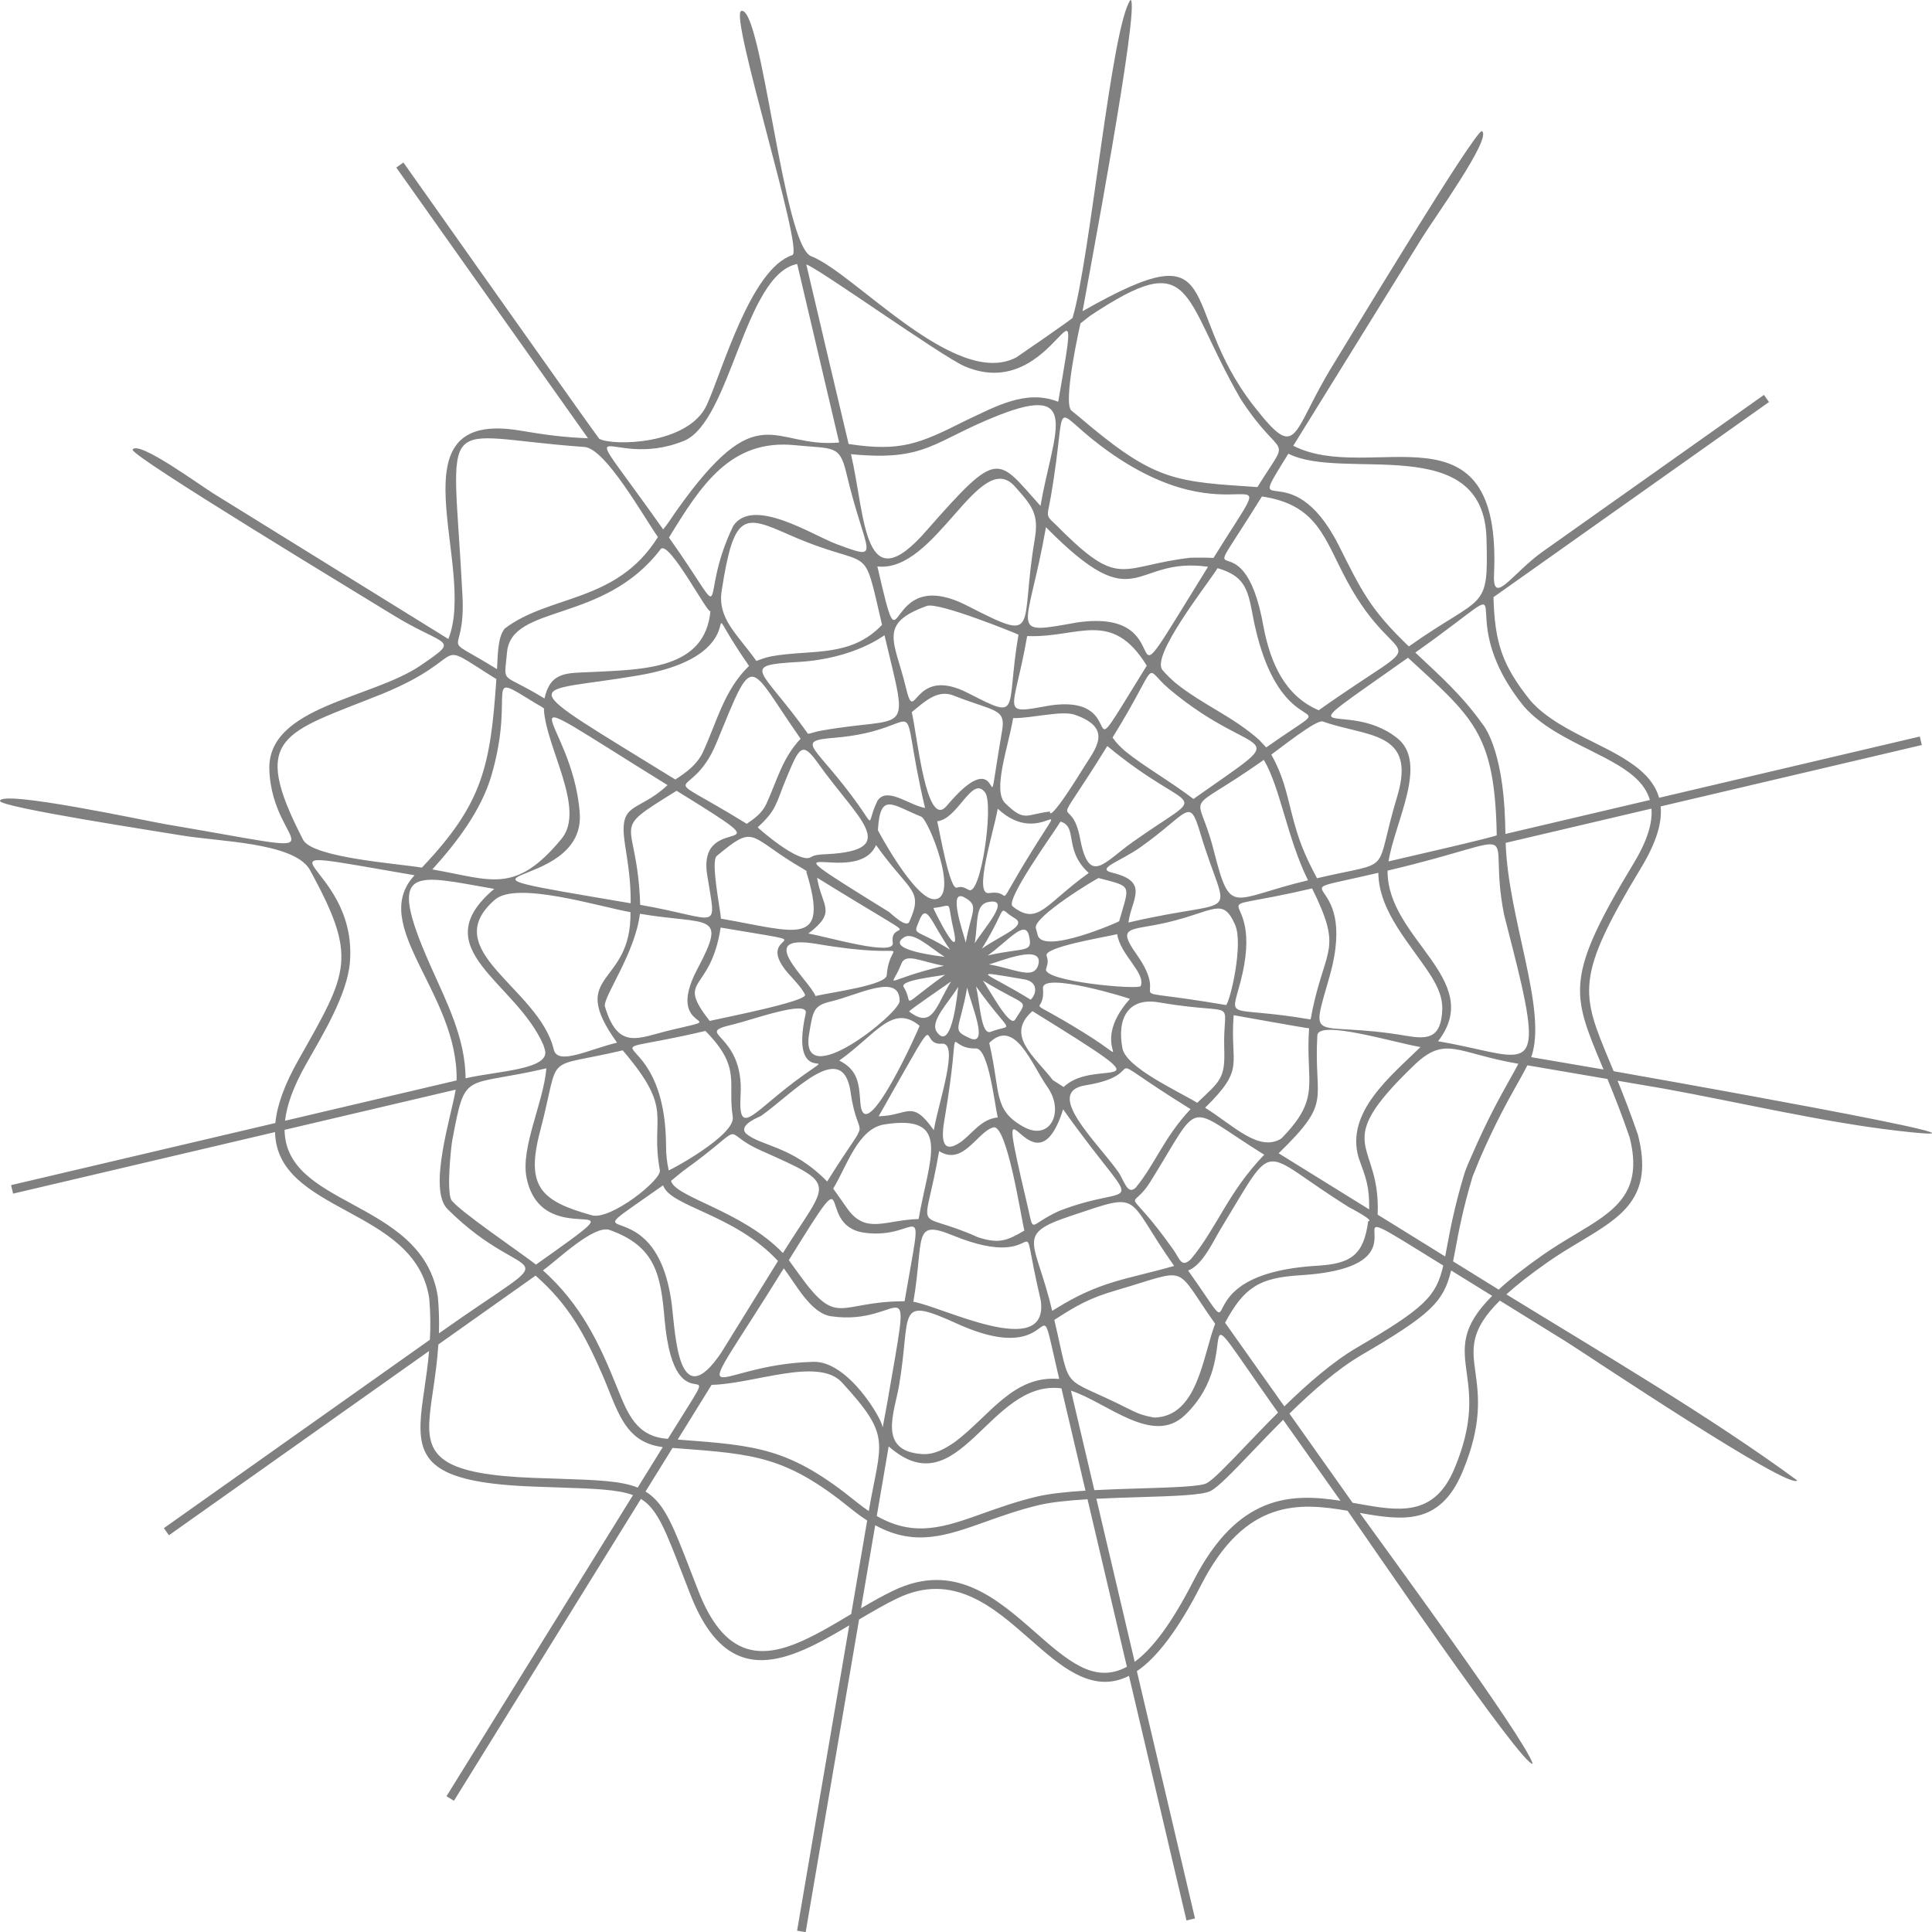 <?xml version="1.0" encoding="UTF-8"?>
<!DOCTYPE svg PUBLIC "-//W3C//DTD SVG 1.1//EN" "http://www.w3.org/Graphics/SVG/1.1/DTD/svg11.dtd">
<!-- Creator: CorelDRAW 2018 (64-Bit) -->
<svg xmlns="http://www.w3.org/2000/svg" xml:space="preserve" width="2.441in" height="2.441in" version="1.1" style="shape-rendering:geometricPrecision; text-rendering:geometricPrecision; image-rendering:optimizeQuality; fill-rule:evenodd; clip-rule:evenodd"
viewBox="0 0 24410 24410"
 xmlns:xlink="http://www.w3.org/1999/xlink">
 <defs>
  <style type="text/css">
   <![CDATA[
    .fil0 {fill:gray;fill-rule:nonzero}
   ]]>
  </style>
 </defs>
 <g id="Layer_x0020_1">
  <path class="fil0" d="M16340 5631.9c982.6,502.4 2639.7,-623.7 2536.4,1627 -18.8,408.7 236.5,-21.4 615.6,-289.9 931.7,-659.8 1863.3,-1319.7 2795,-1979.5l63.7 90.1c-1160.4,821.8 -2320.9,1643.7 -3481.3,2465.5 16.7,571.7 106.4,857.4 468.5,1308.8 200.4,226.1 500.1,375.9 785.2,518.3 132.2,66.1 261.6,130.7 377.7,200.9 223.7,135.2 399.8,289.3 460.9,506.8l3294.3 -774.2 25.3 107.5 -3299.4 775.4c19.2,199.6 -49.4,448.1 -245.2,771.9 -841.9,1392.5 -760.9,1586.4 -397,2458.1l48.2 115.6c1.9,0.4 5596.4,985 3587.7,752.8 -947.4,-109.6 -2006.6,-361.1 -2960.3,-533.9l-578 -98.7c78.6,192.6 165.6,415.6 256.9,682l1.3 4.4c201.4,788.3 -201.7,1029.6 -734.4,1348.4 -129,77.2 -266.2,159.3 -404.9,256.5 -221.2,155.1 -392.1,289.1 -523.5,408.4 1179.1,725.1 2575.3,1542.4 3674.4,2350.6 -88.9,133.1 -2632.8,-1571.7 -2910.9,-1747.9 -282.2,-174.7 -564.3,-349.5 -846.4,-524.3 -380.5,376.1 -349.8,602.6 -308.4,905.6 40.2,294.8 89.6,657.5 -166,1264.2 -284.3,674.8 -756.1,608.2 -1295.2,512.6 357,498.5 2071.7,2828.8 2185.2,3168.1 -108.6,70.6 -2177.1,-2965.8 -2339.6,-3195.2 -609.1,-104.2 -1290.5,-154.7 -1849.1,935.9 -300.4,586.6 -566.4,923.7 -812.7,1090.9l734.2 3124.1 -107.5 25.3 -726.3 -3090.4c-235.4,119.4 -453.8,87.2 -669.1,-23.1 -196.7,-100.7 -386.7,-267.6 -584.7,-441.8 -461.6,-405.6 -970.1,-852.4 -1674.6,-513.7 -156.8,75.4 -319.2,170.2 -481.9,267l-674.8 3950.2 -108.5 -18.4 659 -3857.8c-217.7,129.3 -434.6,254.5 -646.5,337.6 -529.8,208 -1013.7,155.8 -1357.9,-720.9l-106.2 -273.1c-204.8,-529.4 -307.6,-794.9 -497.1,-925.6 -8,-5.5 -16,-10.7 -24.3,-15.7l-2362.6 3814.3 -93.9 -58.1 2356.3 -3804.1c-193.5,-72.2 -481.7,-81.7 -964.8,-97.7l-295.7 -10.4c-1222.5,-45.7 -1442.5,-299.8 -1423.5,-807.6 4.8,-129 25.5,-269.8 48.6,-427.7 21.1,-144.5 44.4,-303.7 59.3,-477.6l-3287.2 2328.1 -63.7 -90.1 3360.9 -2380.2c8.7,-162.5 8.3,-337 -8.5,-523.6 -88.5,-583.6 -577,-849.5 -1035.4,-1098.9 -465.4,-253.2 -901.3,-490.6 -912.6,-1001.3l-3309.6 777.8 -25.3 -107.5 3339.1 -784.8c20.4,-217.8 111.5,-481.3 297.8,-808.7 625.8,-1107.6 747,-1277.2 133.1,-2398.9 -211.4,-339.9 -1152.4,-346.7 -1622.3,-427 -266.9,-45.6 -2302,-356.1 -2288.5,-435.6 23.8,-140.2 1858,255.1 2080.8,292.8 2463.1,417.3 1360.4,362.2 1323,-685.2 -28.6,-803.2 1298,-896.7 1913.9,-1320.3 513.1,-352.8 320.7,-218.8 -368.3,-645.9 -317.7,-196.9 -3316.9,-2009 -3273.6,-2079.6 73.9,-120.4 841,443 1023.4,556 988.7,612.5 1977.3,1224.9 2966.2,1836.9 368.8,-913.9 -760.7,-2916.7 910.9,-2632.3 295.9,50.4 552.8,85.8 853.3,96 -807.1,-1140.2 -1614.6,-2280.1 -2422,-3420.1l90.1 -63.7c215.9,304.9 2459.6,3483.3 2474.7,3491.3 176.1,93.5 1127.6,75.1 1358.1,-427.6 196.3,-428.1 553.4,-1719.3 1081.1,-1893.9 150.6,-49.8 -803.5,-3047.8 -644.8,-3085.2 262.3,-61.7 526.8,2962.2 883.3,3099.8 549.3,212.1 1825.4,1682.9 2592.2,1277.4 3.1,-1.6 695.7,-476.8 709.9,-499.3 225.8,-757.2 489,-3684 732.2,-4018.1 130,36.3 -558.4,3656 -605.9,3934.3 1862,-1057.9 1178.4,-63.8 2163,1197 569.6,729.3 463.9,350 1003.2,-521.2 179,-289 1809.7,-2993 1879.6,-2950.1 131.5,81 -601.5,1096.9 -756.8,1347.5 -542.3,875.4 -1084.6,1750.9 -1626.7,2626.5zm-3160.4 6907.2c1.7,300 -274.7,19.1 513.3,507.4 764.7,473.8 6.9,219 582.9,-425.8 4.2,-4.7 -1099.8,-347 -1098.1,-138.4 0.1,18.5 1.3,38.2 1.9,56.7zm259.4 1194.9c411.1,-400.9 1454.8,184.4 -394.8,-958.9 -345.1,303 21.9,567.2 258.3,871.9l136.6 87zm-501.7 505.9c332.9,180.3 516.9,-195.2 295.6,-507.7 -197,-278.1 -408.3,-878 -734.3,-555.2 147.4,627.8 43.1,847 438.7,1062.9zm-796.3 187.7c159.5,-120.4 255,-286.5 465.1,-309.3 -40.1,-171.1 -116.8,-876.7 -275.8,-871.7 -423.5,13.5 -157.7,-507.4 -399.7,913.7 -32.7,192.1 -45.7,445.6 210.4,267.2zm-1039.5 -324.2c372.8,-5.7 415.3,-225.4 696.6,176.3 61.9,-360.9 328,-1113.1 100.6,-1093.1 -311.9,27.4 41.2,-560.6 -690.9,729.4l-106.4 187.4zm-231 -171.4c46.9,619.4 753.5,-967 748.3,-971.3 -342.4,-283.9 -550.7,109.3 -1014.8,438.8 237.8,122.1 248.4,287.5 266.5,532.6zm496.1 -1282.9c2.9,-364.4 -527.7,-76.7 -859.8,1.7 -229.7,54.2 -233.9,113.1 -284.3,413.6 -127.7,762 1137.3,-255.6 1144.1,-415.2zm-162.9 -330.3c40.7,-511.7 428.5,-168.8 -882.7,-392.4 -808.2,-137.8 -102.2,448 -17.3,657.8 203.1,-47.4 902.6,-138.8 900,-265.3zm76.2 -408.2c-52.8,-343.6 587.6,133.8 -956,-820.6 57.3,366.5 259.7,423.3 -110.5,704.8 247.9,43.1 1096.6,295.4 1066.5,115.8zm208.2 -263.5c185.1,-410.1 9.6,-367.1 -419.9,-970.1 -248.8,572.9 -1658.8,-283.8 165.3,846.1 15.5,9.6 215.8,209.3 254.6,124zm321.1 -285.4c316.7,-19.6 -76.5,-1006.5 -170.2,-1043.9 -364.6,-145.8 -518.3,-321.4 -547,171.2 -0.3,4.6 470,885 717.2,872.7zm430.6 -117.9c154.3,84.8 317.4,-1079.8 207.4,-1229.6 -166.3,-226.5 -340.2,335.4 -606,362.1 35,150.1 158.8,869.1 248.5,838.6 60.3,-20.5 97.7,0.6 150,28.9zm260.2 39.5c337.3,-50 16,311.1 540,-533.7 517,-833.4 123,-9.8 -434,-531.8 -51.5,294.9 -314.5,1102.6 -106,1065.4zm293.5 167.8c322.5,254.1 412.9,-29.7 962.3,-421.4 -323,-295.8 -131.3,-582.3 -356.5,-649 -106.9,172 -700.3,990.5 -605.8,1070.4zm317.1 361.7c63,256.9 1027.4,-166 1029.3,-172.8 133.3,-469.4 172.9,-433.1 -259,-545.9 -12.1,-3.2 -835.9,492.1 -793.1,634 8.5,28.2 15.8,56 22.8,84.7zm106.5 428c-51.7,160.3 1175,268.9 1195.3,217.2 65.8,-167.2 -262.3,-396.6 -296.4,-655.2 -171,40 -929.5,163.6 -892.7,272.9 23.3,69.5 15,97 -6.2,165.1zm-266.6 134.9c-753.7,-128.2 -498.1,-97.7 71.7,255.1 76.3,-73.5 96.1,-221.4 -71.7,-255.1zm168.2 -187.2c70.7,-277.6 -504.4,-32.3 -623.5,-3.8 343.9,60.3 565.8,199.8 623.5,3.8zm-119.6 -372.4c-50.3,-200.6 -262.2,72.3 -519.2,255.9 473.3,-109 577.1,-22.5 519.2,-255.9zm-180.6 -215.9c-237,-139.8 -51.7,-203.2 -412.4,385.6 256.1,-179.7 580.2,-288.3 412.4,-385.6zm-328.3 -204.2c-172.2,29.6 -129.9,248.9 -175.1,521.8 122.6,-196.2 470.5,-575.2 175.1,-521.8zm-317.4 -63.8c-197.5,-89.9 3.9,470.8 29.3,576.9 71.9,-408.9 180.6,-468.7 -29.3,-576.9zm-380 139.9c-6.2,1.1 369.1,762.8 251.7,257.1 -86.4,-372.1 9.1,-284.5 -251.7,-257.1zm-180.8 164.2c-76.6,194 -66.2,81.9 391.3,361.9 -241.9,-344.6 -295.2,-608.8 -391.3,-361.9zm-189.3 206.2c-259.3,164.1 491.3,243.3 512.6,246.8 -177.8,-111.2 -396.1,-324.3 -512.6,-246.8zm-38.6 343.2c-125.6,324.9 -260.9,208.7 542.3,16.6 -299.8,-52.9 -487.4,-172.8 -542.3,-16.6zm34.2 286.5c139.5,223.5 -89,280.5 523.4,-157.4 -110.5,25.4 -584.2,69.4 -523.4,157.4zm67.7 307.5c297,228.4 337.6,-65.5 529.5,-378.6 -66.5,46.7 -536.7,369.9 -529.5,378.6zm350.7 259.1c194.8,272.5 265,-540.2 269.9,-569.7 -130.3,208.3 -362.3,437.4 -269.9,569.7zm430.2 84.6c224.6,77.7 6.1,-421.7 -47.4,-645.5 -98.3,558.9 -209.4,528.3 47.4,645.5zm255 -88.5c287.5,-112.6 271.8,73.6 -189.6,-572.2 51.2,222.6 62.9,629.9 189.6,572.2zm303.9 -152.6c170.1,-275 168,-140.9 -407.3,-493.5 97.7,139.1 340.5,600.7 407.3,493.5zm-2789.8 -1971c-584.4,-361.8 -505.5,-490.8 -979.9,-97 -80.3,66.7 45.7,672.5 52.9,792.4 948.6,164.6 1378.1,375.6 1077,-596.3 52,15.7 -117.6,-78.9 -150,-99.1zm409.8 -119.2c952,-50 393.8,-441.9 -100,-1135.2 -213.5,-299.9 -241.8,-231.5 -418.9,195.7 -119.2,287.6 -113.8,384.1 -353.9,599.2 -4.4,3.9 528.2,472.4 672.3,377.8 51.3,-33.6 140.6,-34.4 200.6,-37.6zm640.8 -674.9c120.2,-181.7 390.9,52.2 600.8,91.1 -379.4,-1618.5 92.5,-986.9 -1147.6,-886.6 -519.8,42.1 -225.7,99.1 308.2,851.8 207.8,292.8 99.4,230.4 238.6,-56.3zm916 16.9c745.5,-855.1 405.3,582.9 658.4,-901.3 48.7,-285.7 -91.9,-239.2 -616.3,-446.1 -204.8,-80.8 -372.8,87.6 -524.8,210.6 69.9,304.6 182,1464.7 432.1,1195 17.2,-18.5 34.1,-39 50.6,-58.2zm694 10.6c254.1,248.4 259.3,143.7 571.1,108.5 -2.9,0.4 -39.6,193.5 421.9,-552 149.1,-240.9 383.3,-497.6 -108,-670 -167.1,-58.7 -542.4,45 -780.7,41.9 -64.8,372.3 -260.1,909.1 -104.2,1071.5zm953.1 466.5c115.2,578.5 301.7,282.1 659.9,28.3 1019,-721.7 798.1,-288.3 -319.4,-1213.4 -780.7,1258.9 -458.5,516.7 -340.5,1185.1zm407 416.1c473.9,115.6 236.5,338.6 200.6,628.5 1466.1,-343.7 1258.2,41.1 906.3,-1134.6 -139.5,-466.1 -144.9,-248.1 -754.1,182.9 -262.2,185.5 -575.1,270.4 -352.8,323.2zm303 1029.4c490.4,694.8 -400.1,380.2 1132.6,641.8 54.1,-63.3 220.5,-771.8 111.8,-1016.6 -156.7,-353 -261.5,-166.9 -859.2,-26.8 -456.7,107 -647.5,33.3 -385.2,401.6zm1107.9 1193.8c-20.5,-674.3 226.5,-406.3 -827.4,-586.1 -380.2,-64.9 -531.3,195.2 -459.1,579.2 46.5,247.1 708.8,544.1 945.3,690.2 285.9,-273.2 355.4,-302.8 341.1,-683.4zm-1117.1 1753.7c245.8,-298.5 354,-631.5 691.9,-990.9 -1326.9,-824 -412.7,-448.7 -1329.1,-300.6 -531.7,85.9 149.6,718.3 414.9,1093 72.9,102.8 115.6,303.7 222.3,198.4zm-967.8 295.1c1018.5,-394.4 1060.4,138.5 49.4,-1283.7 -387.1,1235.4 -936.5,-848.8 -447.9,1227.8 84.6,360 8.7,232.4 398.4,55.9zm-1023.5 334c256.7,81 356.3,48.7 582.8,-85.2 -42.8,-182.4 -221.8,-1351.3 -392,-1304.2 -204.7,56.8 -378.2,492 -684.6,300.3 -193.9,1127.9 -341.9,712.1 493.8,1089.2zm-1650 -358.1c234.7,325.1 483.1,135.9 897.2,127 130.6,-761.3 429.6,-1331.3 -432.8,-1195.6 -336.2,52.9 -476.6,535.8 -646.5,810.5 60.3,86.7 122,171 182,258.1zm-1288 -958c186.5,168 580.3,150.8 1030,610.7 591.1,-950.2 398.8,-413.1 296.1,-1128 -99.3,-690.1 -723.3,10.2 -1128.5,297 -22.6,16.1 -289.1,110.9 -197.6,220.2zm-64.4 -474c-30.2,558.1 167.6,186.1 799.4,-262.5 504,-357.9 -197.1,210.1 23.9,-777.7 40.2,-179.4 -686.5,85.8 -911.5,138.8 -544.2,128.3 140.4,85.3 88.2,901.4zm597.3 -1550.1c-481.7,-563.8 632.5,-322.2 -848.9,-573.6 -130,844.6 -575,617.4 -139.3,1179.3 157.4,-36.8 1241.3,-247.4 1205.1,-332 -33.4,-78.3 -158.1,-207.9 -216.9,-273.6zm6235 2091.7c513.1,-523.7 302.2,-686.4 350.6,-1393 -0.6,6.3 -862.3,-149.7 -953,-165.1 -49.2,645.3 156.7,660.5 -360.7,1169.1 351.8,218.6 679.6,567.2 963.1,389zm-1142 1523.5c330.2,-397.2 464.6,-839.4 925.9,-1318.9 -1021.5,-633.5 -770.8,-731.8 -1436.3,337.8 -266.9,428.9 -342.5,-28.3 291.7,867.1 75.7,106.9 97.8,231.8 218.8,113.9zm-1711.8 628.8c569.7,-355.3 886.2,-367.9 1499.6,-542.4 -635.5,-897.4 -378,-942.5 -1304.1,-632.9 -718.1,240 -447.5,303.8 -236.7,1200.6 7.2,-3.2 28.9,-17.6 41.2,-25.3zm-185.5 -105.4c-326.1,-1388.8 150.7,-306.7 -1109,-822 -518,-211.9 -362.4,25.8 -500.7,838 341.9,51.2 1716.4,756.6 1609.8,-16zm-3056 -334.5c496.6,690.4 488.5,343.6 1335.3,343.7 249.8,-1459 210.7,-762.4 -513.3,-866.9 -647,-93.4 -58.7,-1090.9 -949.2,347.6 42.2,58.7 84.6,117.2 127.2,175.6zm-1615 -1178.1c43.5,205.7 904.1,379.3 1412.8,912.6 573,-923 732.6,-844 -279.3,-1296.3 -565.6,-252.9 -97.1,-377 -985.2,262.7l-148.2 121zm-29.7 -131.4c3.5,5.2 846.9,-442.4 809.1,-677.9 -68.8,-428.9 115.6,-619.4 -345.8,-1084.4 -1723.9,404.8 -502,-194.6 -497,1459.4 0.3,101.8 11.1,203.5 33.7,302.8zm-807.4 -2075.9c168.7,570.6 427.8,398.1 830.6,303.4 846.7,-199.2 -107,67.9 338.7,-771.8 387,-728.8 139.6,-551.3 -725.8,-698.2 -60.9,497.2 -458.5,1040 -443.5,1166.6zm1292 -1664.9c-127.6,-842.7 1146.1,-110.4 -385.1,-1055.9 -883.9,549.3 -497.6,301.7 -459.8,1441.5 1026.6,178.6 962.9,366.2 844.9,-385.6zm745.7 -883.7c138.2,-295.8 200.9,-581.5 436.1,-829.6 -683,-973 -574.7,-1134.3 -1065.7,58.5 -325.9,791.6 -833.7,264.8 385.3,1016.4 101.9,-69.1 189.1,-132.6 244.4,-245.3zm664.2 -925.8c1159.3,-213.2 1147.8,128.9 831.5,-1211.5 -4.6,0.3 -380,296.5 -1085.9,337.6 -760.4,44.2 -467,80.5 119.8,908.2 41.9,-6.8 89.5,-24.4 134.6,-34.3zm1894.3 -477.2c678.4,346.4 464.2,232.4 630.2,-741.5 -9.4,-7.4 -1009.5,-415.8 -1156.9,-363.1 -626.1,224.1 -405.8,447.6 -267.7,1023.7 127.3,530.9 71.5,-296.5 794.4,80.9zm1030.8 152.9c1082.6,-157.2 258.5,1051.4 1220.1,-502.6 -445.5,-725.6 -871.5,-345.7 -1510.8,-374.4 -171.7,985.7 -362.7,994.3 290.7,877zm951.6 581.1c240.4,193.7 563.1,375.4 858.5,600.4 1334.1,-944.3 825.8,-437.1 -305.5,-1388.8 -350.8,-295.1 -92.2,-396.8 -716.4,612.5 47.4,69.6 100.3,120.6 163.5,175.9zm1115.1 1252.4c217.5,849.6 215,605.9 1190.9,375.9 -265.9,-540.5 -349.1,-1167.9 -558.1,-1521.8 -1054,744.4 -838,327.2 -632.8,1145.9zm1248.8 2002.7c171.1,-797.3 377.8,-743.7 -6.2,-1524.5 -1616.1,377.7 -559.2,-134.7 -906.4,1186.4 -131.1,498.6 -175.6,287.8 886,469.1 11.7,-40.2 17,-82.4 26.6,-131zm581.1 1876.7c-167.7,-571.6 404.4,-1027.4 781.8,-1396.8 -337.8,-57.7 -1291.1,-350.1 -1303,-146.8 -48.9,841.4 203.4,817.4 -489.1,1488.9 381.3,236.5 762.7,472.8 1144.1,709.1 2.8,-294.6 -37.9,-388.7 -133.8,-654.5zm-119.7 627.4c-1161.3,-719.4 -897.8,-915 -1621.4,271.1 -97.7,160.2 -226,455.4 -412.5,528.7 828.1,1169.1 -180.4,46.7 1630.7,-61.1 424.6,-25.3 586.9,-132.7 643.9,-562.5 92.4,-3.4 -235.4,-172.9 -240.7,-176.3zm-2462.6 2657.2c550.3,-12.9 611,-769.3 769.6,-1185.1 -537.7,-759.2 -301.2,-699.3 -1247.9,-423.5 -336.1,97.9 -498.9,190.2 -783.7,374.6 223.4,950.7 58.7,679.1 919.4,1114.6 135.9,68.8 191.3,91 342.7,119.4zm-2514.4 305.2c436.9,-328.6 732,-843.7 1314.2,-793.3 -331,-1408.9 97.1,-67.5 -1295,-700.4 -781.7,-355.4 -570.8,-140.9 -728.5,782.8 -58.7,343.4 -275.5,829.2 290.9,866.6 158,10.4 293.8,-69.2 418.5,-155.8zm-858.6 -491c321.7,-1883.5 234.9,-956.3 -710,-1094.3 -255.9,-37.4 -441.1,-400.2 -597.2,-605.9 -1268,2046.3 -976.2,1215.1 376,1181.5 439.3,-10.9 873.1,732.5 873.2,831.7l58 -313zm-2099.5 -631.1c239.8,-387.1 479.5,-774.3 719,-1161.6 -550.4,-594.4 -1362.6,-684.8 -1451.6,-956.3 -1331.8,943.3 -82.1,-82.6 112.2,1525.5 43.8,362.3 81.3,1387 620.4,592.4zm-1634 -1739.3c234.1,67.5 883,-445.2 860.5,-568.3 -128,-700.6 193.5,-739.3 -469.1,-1515.2 -1037.6,244 -773.4,-5.1 -1044.2,1022.5 -185.1,702.5 11.2,881.8 652.8,1061zm-480.1 -2095.7c46.3,209.8 448.3,-1.7 799.6,-85.1 -645.4,-899.7 184.3,-695.7 169.8,-1648.9 -381.7,-65.4 -1434.6,-397.6 -1711.8,-158.2 -744.4,642.9 552.3,1111.4 742.4,1892.1zm899.3 -2594c-83.2,-549.5 151.7,-385.2 538.7,-744.8 -2328.3,-1443.5 -1198.6,-880.1 -1109.5,354.8 76,1053.1 -2250.6,647.4 643.6,1137.8 2,-270.6 -31.4,-483.5 -72.8,-747.7zm983.6 -1157.8c179.9,-386.5 266.8,-785.6 584.4,-1093.4 -794.3,-1140.2 264.8,-164.5 -1397.2,120.2 -1417.3,242.8 -1658.3,3.5 465.6,1315.3 143.9,-94.4 270,-184.1 347.3,-342.1zm864.9 -1214.2c502.8,-91.9 999.4,23.6 1400,-398.1 -258.8,-1104.5 -93.6,-660.8 -1175.1,-1138.5 -568.6,-251.1 -696.5,-293.6 -851.5,711.1 -54.2,351.1 201.4,548.7 438.7,883.2 75.9,-27.1 105.4,-39.6 187.9,-57.7zm2491.7 -631.9c920.7,470.1 643.7,292.9 836.5,-840.7 54.6,-320.7 -22.4,-420.2 -251.5,-675.4 -445,-495.7 -998.8,1098.9 -1735.8,1011.8 350.6,1520.4 28.9,-83.3 1150.7,504.4zm1371.4 203.9c1444,-210.3 323.3,1448.5 1655.6,-703.8 -974.2,-135.9 -871.2,692.6 -2047.6,-499.7 -235.9,1337.8 -500,1363.5 392,1203.5zm1243.5 763.1c354.4,285.2 719.2,416.9 1069.4,730.2 -22,-19.6 68.9,75.2 78.1,85.5 1132.7,-801.4 166.6,155 -175.4,-1693.3 -59.9,-323.9 -111.5,-475.2 -439.5,-571.8 -128.7,207.2 -848.3,1110.6 -695.2,1288.3 52.3,60.8 102.2,108.1 162.7,161.2zm1468.9 1646.7c89.1,348.6 158.3,516.2 319.8,821.7 998.7,-234.4 704.7,-10.3 1013.5,-1033.1 251.3,-832.4 -388.8,-750.2 -941.1,-947.8 -78.7,-28.1 -550.9,348.9 -649.6,419.1 143.5,254 187.9,461.9 257.4,740.2zm1770.2 2070.8c-259.3,-409.8 -668.8,-816.7 -675.4,-1317.7 -1417.7,332.6 -214.5,-99.3 -617.6,1315.2 -253,888 -216.6,541.5 968.7,743.9 258.9,44.2 443.7,43.9 456.7,-331.5 5.3,-154 -56.6,-281.6 -132.4,-409.9zm-11317.1 -3455.3c-704.7,-434.8 -246.1,-188.3 -562.6,904 -128.3,443 -440.3,851.7 -748.1,1191 737.6,126.2 1044.6,326.4 1632.9,-387.5 310,-376.2 -197.4,-1154.2 -223.1,-1634.9 30.6,-4.6 -93.8,-69.2 -99.1,-72.6zm704.6 -399.2c667.6,-32.9 1431.7,-36.4 1499,-773.2 -14.6,83.3 -527.8,-913 -630.4,-778.1 -718.5,944.7 -1886,687.9 -1940.2,1304 -37,420.5 -88.8,236.4 473.3,581.7 76.9,-342.4 278.2,-319.6 598.3,-334.4zm1785.9 -1844.7c249.6,-376.6 1001.6,115.4 1306.1,228.6 599.6,222.9 365.3,129.5 123.3,-899.7 -84.3,-358.7 -163.9,-301.5 -648.6,-350.2 -816.1,-82 -1190.8,512.4 -1592,1166.7 830,1174.7 340.3,829.4 811.2,-145.3zm2449.4 50.1c912.9,-1040 881.3,-918.5 1433.4,-304.3 153.5,-897.8 533.7,-1564.8 -532.9,-1143.6 -825.7,326.1 -905.6,584 -1861.3,489.8 186.7,804.8 153,1891.9 960.7,958.1zm1733 38.7c716.5,699.8 730.3,411.1 1598.2,311.5 -6.3,0.8 186.3,-4 288,3 972.1,-1567.1 318.7,-107.8 -1418.5,-1412.2 -661.1,-496.5 -418,-641.3 -633.9,622.5 -57.6,337.6 -87.9,210.6 166.1,475.1zm2520.9 1198.8c85.1,432.3 262.8,858.5 695.2,1040 1533.1,-1085.8 1025.8,-397.4 361.7,-1625 -290.8,-537.6 -369.8,-970.6 -1079.7,-1076.1 -935.5,1506.9 -246.5,102.7 22.8,1661.1zm2940 2466.7c-43.2,-1149.3 -319.4,-1357.1 -1117.2,-2090.1 -1684.3,1192.7 -805.3,485 -136.7,1015.1 398.3,315.7 -29.3,1056.6 -109.4,1558.1 122.4,-28.7 1367.8,-313.6 1367.4,-330.6 2.3,84.4 -3.9,-146.3 -4.1,-152.6zm97.1 1157.3c-233.2,-1168.8 385,-994.8 -1472.4,-557.6 -8.9,862.6 1239.8,1378.3 638.1,2155.5 1021.8,174.6 1321.9,486.5 1055.9,-706.1 -66.4,-297.4 -148,-595.3 -221.5,-891.7zm-744.7 4317.3c7,-36 14.1,-74 21.6,-114.4 41.4,-222.8 95.7,-514.6 220.5,-929.8 17.3,-59.5 64.5,-164.3 90.7,-224.2 202.4,-467.2 364.8,-756.4 484,-968.8 41.5,-73.9 77.6,-138.1 108,-197.4 -781.1,-133.4 -918.2,-365.2 -1317.7,18.5 -1089,1046 -416.3,939.1 -460.3,1887.6 284.4,176.2 568.8,352.3 853.2,528.5zm-2031.9 1894.1c290.5,-283.1 610.2,-563.3 919.1,-743.9 858.5,-502.1 999.6,-647.6 1088.7,-1035.2 -1789.1,-1108.2 74.3,6.5 -1807.8,122.5 -510,31.4 -706.6,147.4 -948.7,599.6 249.5,352.4 499.1,704.8 748.6,1057.1zm-2400.5 1058.3c189.6,-10 387.6,-16 574.5,-21.7 408.1,-12.6 763.1,-23.4 843.3,-65.4 84.3,-44 261.1,-229.1 487.1,-465.6 125.6,-131.4 266.2,-278.5 415.8,-427.2 -1260.3,-1779.6 -351.2,-747.7 -1181,36.3 -405.4,383.1 -976.6,-162.6 -1435.2,-313.5 98.5,419.1 197,838.1 295.4,1257.1zm-2749 327c480.7,274 857.1,140 1343.7,-33.6 202.9,-72.3 424.7,-151.5 682.6,-212.6 156.9,-37.2 374,-59.5 610.8,-74.3 -101.3,-430.8 -202.5,-861.6 -303.7,-1292.4 -915.7,-121.1 -1291.4,1521 -2183,732.7 -50.1,293.4 -100.2,586.8 -150.4,880.2zm-2515.2 -966l5.9 0.4c1008,75.4 1411,105.7 2253.9,788.7 52.9,42.8 104.2,80.7 154.3,114.3 151.5,-886.9 298.8,-931.8 -339.9,-1625.9 -298.3,-324.1 -1113.4,20.4 -1646.2,31.3 -142.8,230.4 -285.5,460.8 -428.1,691.2zm-766.4 -658.9c138.5,345.2 248.7,619.8 635.8,649.1l6.5 0.4c844,-1362.6 91,24.6 -42.2,-1516.1 -48.3,-558.8 -115.1,-916.2 -693.3,-1122.6 -198.6,-70.9 -668,386.6 -842.7,510.3 474.8,427.7 704.5,902 936,1478.9zm-2095.9 -2371.7c84.7,132.1 874,665.5 1071.7,820 1521.7,-1077.6 90.2,-84.1 -118.4,-1094.4 -78.9,-382.5 212.2,-945.7 249.8,-1385.6 -1052.5,246.7 -1019.6,8.7 -1187.9,904 -20,106.6 -72.2,634.8 -15.2,756zm1166.3 -1952.4c-345.6,-803.8 -1524.9,-1213.9 -622,-1974.6 -1000.5,-172.5 -1384,-334.6 -809.1,963.2 204.6,461.7 443,914.9 447.3,1429.9 391.2,-91.8 1078,-108.6 1001.5,-360.3l-17.7 -58.3zm11738.8 1660.6c-121.4,404.6 -175.2,693.8 -216.3,914.7 -10.4,56.1 -20.1,107.9 -29.8,156.3l575.9 356.7c139.3,-128.3 321.2,-272 558,-438 139.6,-97.8 279.9,-181.9 411.9,-260.8 491.9,-294.4 864.3,-517.4 684.6,-1224.6 -100.1,-292.3 -195.5,-532.6 -280,-737.7l-1011.5 -172.8c-34.8,69.1 -76.9,144.1 -126.3,232 -118.1,210.4 -278.9,496.8 -478.5,957.3l-88 216.8zm-270.9 1185.5c-95.5,397.4 -254.9,555.4 -1132.6,1068.8 -303.8,177.6 -621.5,457.4 -910.3,739.8l798.1 1127 70.3 12.5c509.6,90.7 957.3,170.4 1214.3,-439.6 243.8,-578.8 196.7,-925 158.3,-1206.5 -45.4,-332.1 -79.1,-580.6 320.3,-980.7l-518.5 -321.1zm-2122.4 1887.2c-143.9,143.5 -279.4,285.3 -400.8,412.2 -232.9,243.6 -415,434.3 -515.7,486.9 -102.4,53.7 -469.1,64.9 -890.5,77.9 -180,5.5 -370.3,11.3 -552.7,20.6l484.1 2060.1c221.3,-161.8 463.9,-478.8 742.3,-1022.5 562.5,-1098.3 1239.7,-1108.2 1857.6,-1012.4l-724.4 -1022.8zm-2471.7 1003.9c-238.7,14.4 -456.8,36.3 -611.1,72.8 -249.9,59.1 -469.8,137.6 -671,209.4 -505.2,180.2 -898,320.1 -1400.3,46l-179.1 1048.8c136.5,-80.3 273,-157.7 409.8,-223.4 770.3,-370.4 1307.5,101.6 1795.2,530.2 192.6,169.3 377.4,331.7 562,426.2 188.1,96.3 380.9,120.9 592,6.5l-497.4 -2116.5zm-2783.8 268.1c-65.7,-41.9 -133.3,-90.9 -203.5,-147.7 -815.9,-661.1 -1209,-690.6 -2192.6,-764.1l-63.3 -4.7 -341.2 550.8c9.8,6 19.5,12.2 28.9,18.7 217.7,150.2 324.6,426 537.4,976.4l106.1 272.7c311.7,793.8 743.7,843.5 1215.2,658.3 224.5,-88 461,-228.9 698,-370.1l13.1 -7.8 202 -1182.6zm-2582.8 -927.1c-414.7,-52.4 -533,-346.8 -680,-713.2 -28,-69.9 -57.3,-142.6 -86.9,-210.3 -221.6,-504.4 -418.5,-871.5 -839.9,-1243.3 -409.3,289.8 -818.7,579.8 -1228.1,869.7 -13.9,213.3 -42,405 -67.1,576.5 -23,156.8 -43.5,296.6 -48,415.6 -16.2,433.8 187.7,651.5 1317.5,693.9l295.1 10c508.8,16.9 808.8,26.8 1020.5,112.8l316.9 -511.6zm-4778.1 -4008.5c6.3,476.7 411.9,697.4 844.9,933 481.8,262.1 995.4,541.6 1091.9,1179.1l0.3 3.3c14.7,161.3 17.6,313.1 13,456 1698.5,-1202.9 1159.2,-523.2 108.5,-1570.3 -252.9,-252 53.1,-1191.8 103,-1509 -720.6,169.3 -1441.1,338.6 -2161.6,508zm277.2 -840.2c-165.9,291.7 -249.5,528.5 -271.3,725.4 722.5,-169.8 1445,-339.6 2167.5,-509.5 21.6,-1103.7 -1119.9,-1957.6 -531.1,-2592.4 -2389,-408.2 -711.9,-213.1 -816.8,1098.1 -32.8,410.8 -348.1,924.3 -548.2,1278.5zm-42.1 -2822.1c127,225.7 1200.5,298.6 1499.3,349.5 767.8,-808.2 866.3,-1275.2 941.4,-2381.7 -859.2,-537.2 -275.6,-294.5 -1436.5,184.3 -1259.6,505.2 -1687.1,525.9 -1004.1,1847.8zm2548.7 -2673.1c570.8,-431.3 1410.4,-319.4 1933.3,-1154.1 -176.6,-249.8 -661.4,-1119.6 -928.3,-1138.3 -1899.8,-133.9 -1664.6,-533.7 -1541.1,1880.5 42.8,836 -339.5,447.9 436.2,926.6 10.1,-138.1 3.1,-407.7 99.9,-514.6zm2163.2 -1480.6c1055.9,-1490.6 1210.6,-791.6 2059.9,-868 -176.6,-751.9 -353.4,-1503.7 -530.2,-2255.5 -668.1,130.7 -840.7,1994.8 -1432.4,2235 -976.1,396.3 -1464.9,-585.1 -260.7,1118.4 60,-73.7 108.9,-150.6 163.5,-230zm3662.4 -1147.4c375.5,-175.3 758.5,-396.4 1165.1,-235.6 347.2,-2002.6 -9.5,51.7 -1180.5,-447.3 -286.9,-122.2 -1864.4,-1251.6 -2002.2,-1286.8 177.6,756.1 355.2,1512 534.6,2267.7 658,100.4 895.4,-1.5 1483,-298zm1560.5 65.9c850.9,705.9 1116,709.4 2121.5,776.6 441.6,-712.5 325.7,-283.6 -213.9,-1116.5 -757,-1311.7 -573.3,-1929.9 -1901.4,-1046.5l-119.6 93.6c-2.4,3.7 -230.2,1011.3 -114.3,1103.3 77.3,61.4 152.4,125.9 227.8,189.5zm3148.7 1513c294.6,585.6 396.7,806.4 885.9,1277 952.9,-674.6 1006.7,-426.3 981.2,-1364.2 -37.1,-1362.3 -1807.1,-718.1 -2503.1,-1071.1 -583.5,940.6 21.1,-59.5 636,1158.2zm3931.4 3217.1c-54.8,-188.9 -207.8,-322.8 -401.7,-440 -113.1,-68.3 -240,-131.7 -369.6,-196.6 -294.7,-147.2 -604.4,-302.1 -818.6,-543.7 -1026.3,-1271 193.8,-1792.4 -1373.7,-682.4 325.5,307.2 581.4,529.3 853,909.3 -3,-4.1 255.9,287 281.7,1232.1l4.1 150.2c608.3,-143 1216.6,-285.9 1824.9,-428.9zm-1499.3 3249l913.5 156 -21.5 -51.6c-381.5,-913.6 -466.3,-1116.8 404.6,-2557.3 174.4,-288.5 237,-510 222.5,-687.3 -613.9,144.3 -1227.9,288.6 -1841.8,432.9 29.2,955.2 532.7,2117.1 322.7,2707.4z"/>
 </g>
</svg>
